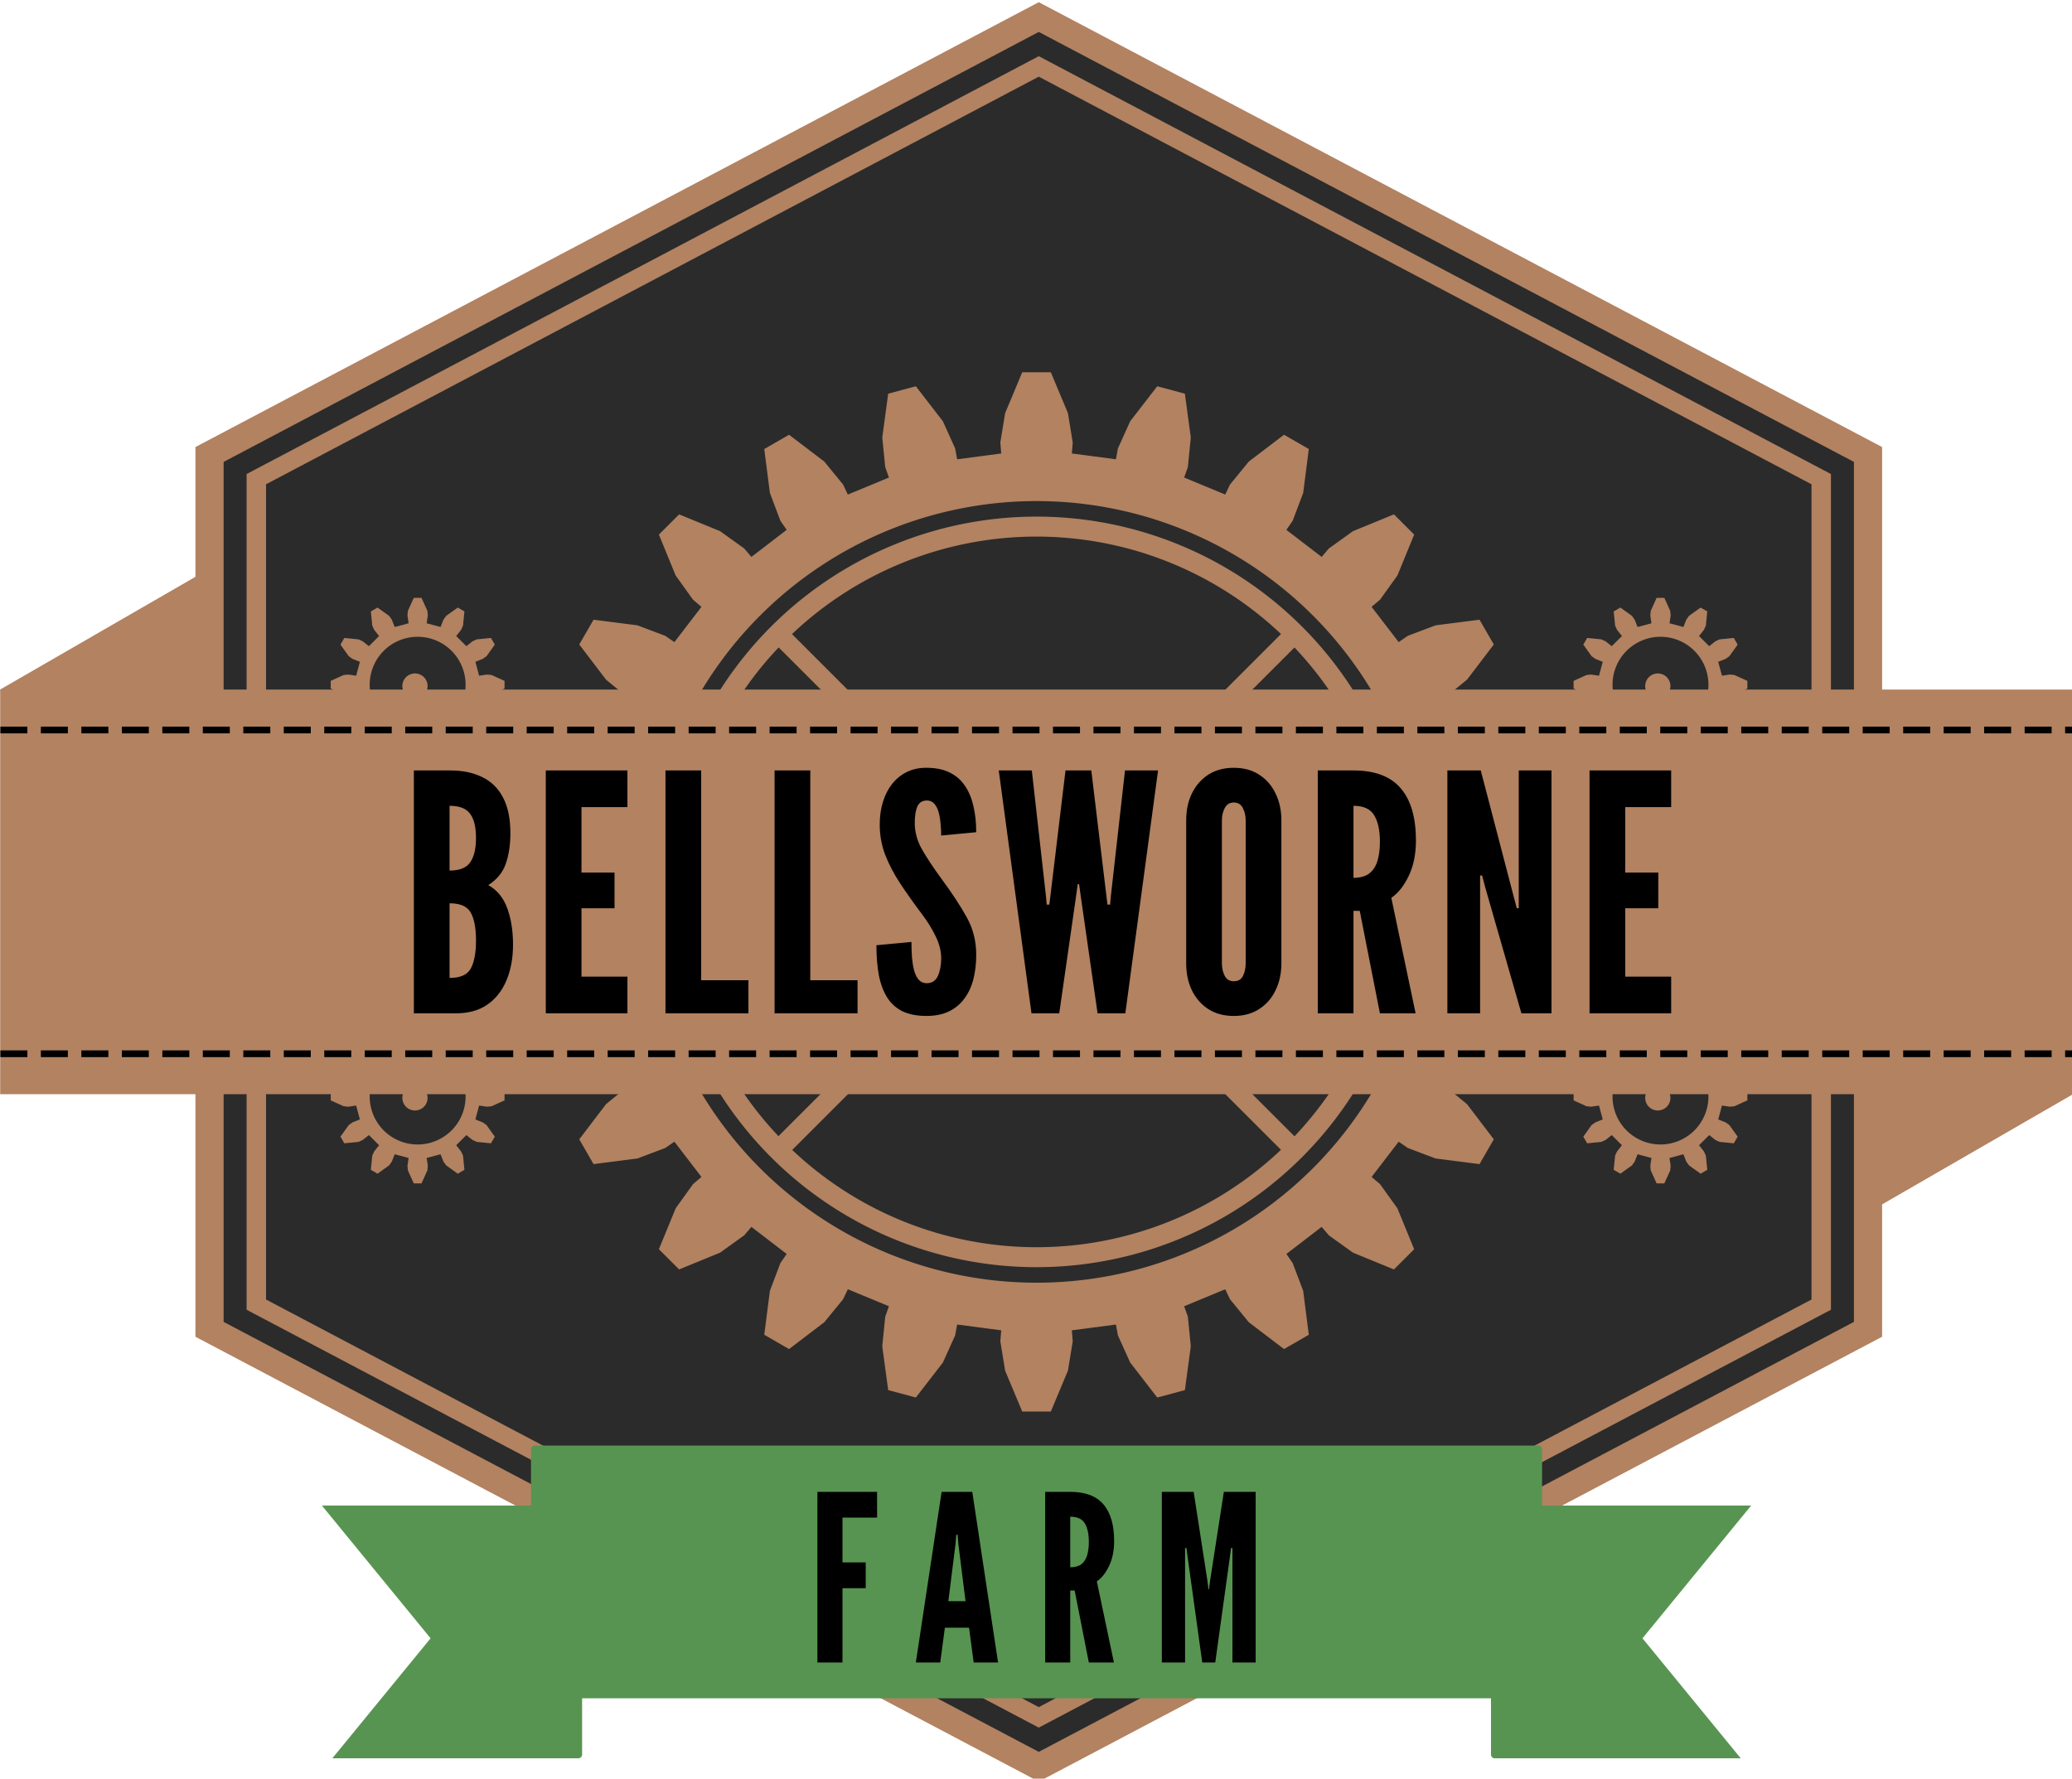 <?xml version="1.0" encoding="UTF-8" standalone="no"?>
<svg
   id="svg8"
   version="1.1"
   viewBox="0 0 154.075 132.292"
   height="500"
   width="582.332"
   sodipodi:docname="bellsworne-farm-no-bg.svg"
   inkscape:version="1.4.2 (ebf0e940d0, 2025-05-08)"
   xmlns:inkscape="http://www.inkscape.org/namespaces/inkscape"
   xmlns:sodipodi="http://sodipodi.sourceforge.net/DTD/sodipodi-0.dtd"
   xmlns="http://www.w3.org/2000/svg"
   xmlns:svg="http://www.w3.org/2000/svg"
   xmlns:rdf="http://www.w3.org/1999/02/22-rdf-syntax-ns#"
   xmlns:cc="http://creativecommons.org/ns#"
   xmlns:dc="http://purl.org/dc/elements/1.1/">
  <sodipodi:namedview
     id="namedview1"
     pagecolor="#505050"
     bordercolor="#ffffff"
     borderopacity="1"
     inkscape:showpageshadow="0"
     inkscape:pageopacity="0"
     inkscape:pagecheckerboard="1"
     inkscape:deskcolor="#505050"
     inkscape:zoom="0.31597094"
     inkscape:cx="291.16602"
     inkscape:cy="248.44057"
     inkscape:window-width="953"
     inkscape:window-height="1070"
     inkscape:window-x="962"
     inkscape:window-y="5"
     inkscape:window-maximized="1"
     inkscape:current-layer="svg8" />
  <defs
     id="defs2" />
  <g
     id="layer1"
     transform="translate(-2756.413,-409.26)">
    <g
       id="g96"
       transform="matrix(0.499,0,0,0.499,2746.088,48.623)">
      <g
         id="g95">
        <g
           id="g94"
           transform="translate(-432.833,937.233)">
          <path
             id="ellipse70"
             style="fill:#ff0000;stroke-width:0.265"
             d="m 673.816,-36.513 a 64.216,39.688 0 0 1 -64.216,39.688 64.216,39.688 0 0 1 -64.216,-39.688 64.216,39.688 0 0 1 64.216,-39.688 64.216,39.688 0 0 1 64.216,39.688 z" />
          <path
             style="fill:#b28261;fill-opacity:1;stroke:none;stroke-width:0.265px;stroke-linecap:butt;stroke-linejoin:miter;stroke-opacity:1"
             d="m 762.442,-51.416 -49.179,28.393 2.7,-40.742 39.158,-0.794 z"
             id="path70" />
          <path
             style="fill:#b28261;fill-opacity:1;stroke:none;stroke-width:0.265px;stroke-linecap:butt;stroke-linejoin:miter;stroke-opacity:1"
             d="m 453.533,-111.726 42.385,-24.471 -1.676,43.328 -34.925,-6.615 -5.783,-12.242"
             id="path71" />
          <g
             id="g76"
             transform="matrix(0.816,0,0,1,112.121,0)">
            <g
               id="g73"
               transform="matrix(1.341,0,0,1,-177.686,6.735)"
               style="fill:#2b2b2b;fill-opacity:1;stroke:none">
              <path
                 style="fill:#2b2b2b;fill-opacity:1;stroke:none;stroke-width:2.646;stroke-miterlimit:4;stroke-dasharray:none"
                 id="path72"
                 d="m 692.519,-26.785 -106.557,61.521 -106.557,-61.521 0,-123.041 106.557,-61.521 106.557,61.521 z" />
              <path
                 style="fill:#2b2b2b;fill-opacity:1;stroke:none;stroke-width:3.839;stroke-miterlimit:4;stroke-dasharray:none"
                 id="path73"
                 d="m 698.892,-23.106 -112.93,65.2 -112.93,-65.2 0,-130.4 112.93,-65.2 112.93,65.2 z" />
            </g>
            <g
               id="g75"
               transform="matrix(1.341,0,0,1,-177.686,6.735)"
               style="stroke:#b28261;stroke-opacity:1">
              <path
                 style="fill:none;stroke:#b28261;stroke-width:2.646;stroke-miterlimit:4;stroke-dasharray:none;stroke-opacity:1"
                 id="path74"
                 d="m 692.519,-26.785 -106.557,61.521 -106.557,-61.521 0,-123.041 106.557,-61.521 106.557,61.521 z" />
              <path
                 style="fill:none;stroke:#b28261;stroke-width:3.839;stroke-miterlimit:4;stroke-dasharray:none;stroke-opacity:1"
                 id="path75"
                 d="m 698.892,-23.106 -112.93,65.2 -112.93,-65.2 0,-130.4 112.93,-65.2 112.93,65.2 z" />
            </g>
          </g>
          <path
             id="path76"
             style="fill:#b28261;fill-opacity:1;stroke:none;stroke-width:0.936"
             d="m 605.855,-159.022 -2.545,6.083 -0.717,4.377 0.133,1.642 -6.57,0.865 -0.296,-1.62 -1.825,-4.043 -4.034,-5.219 -4.12,1.104 -0.883,6.535 0.441,4.414 0.552,1.551 -6.122,2.536 -0.706,-1.488 -2.809,-3.432 -5.248,-3.995 -3.692,2.132 0.837,6.541 1.567,4.149 0.936,1.357 -5.257,4.032 -1.066,-1.254 -3.602,-2.587 -6.102,-2.501 -3.015,3.015 2.501,6.102 2.587,3.602 1.254,1.066 -4.032,5.257 -1.357,-0.936 -4.149,-1.567 -6.541,-0.837 -2.132,3.692 3.995,5.248 3.432,2.809 1.488,0.706 -2.536,6.122 -1.551,-0.554 -4.414,-0.439 -6.535,0.883 -1.103,4.12 5.217,4.034 4.043,1.825 1.62,0.296 -0.865,6.568 -1.642,-0.132 -4.377,0.717 -6.084,2.545 v 4.264 l 6.084,2.545 4.377,0.719 1.642,-0.133 0.865,6.568 -1.62,0.298 -4.043,1.825 -5.217,4.034 1.103,4.118 6.535,0.885 4.414,-0.441 1.551,-0.552 2.536,6.12 -1.488,0.706 -3.432,2.81 -3.995,5.246 2.132,3.694 6.541,-0.837 4.149,-1.569 1.357,-0.934 4.032,5.255 -1.254,1.068 -2.587,3.602 -2.501,6.102 3.015,3.015 6.102,-2.501 3.602,-2.589 1.066,-1.254 5.257,4.034 -0.936,1.355 -1.567,4.149 -0.837,6.542 3.692,2.132 5.248,-3.997 2.809,-3.432 0.706,-1.487 6.122,2.534 -0.552,1.552 -0.441,4.412 0.883,6.537 4.12,1.103 4.034,-5.217 1.825,-4.043 0.296,-1.62 6.57,0.865 -0.133,1.642 0.717,4.376 2.545,6.085 h 4.264 l 2.547,-6.085 0.717,-4.376 -0.133,-1.642 6.568,-0.865 0.298,1.62 1.825,4.043 4.034,5.217 4.12,-1.103 0.883,-6.537 -0.441,-4.412 -0.552,-1.552 6.12,-2.534 0.708,1.487 2.809,3.432 5.246,3.997 3.694,-2.132 -0.837,-6.542 -1.569,-4.149 -0.934,-1.355 5.255,-4.034 1.068,1.254 3.602,2.589 6.102,2.501 3.015,-3.015 -2.501,-6.102 -2.589,-3.602 -1.254,-1.068 4.034,-5.255 1.355,0.934 4.149,1.569 6.542,0.837 2.132,-3.694 -3.995,-5.246 -3.434,-2.81 -1.487,-0.706 2.534,-6.12 1.552,0.552 4.412,0.441 6.537,-0.885 1.103,-4.118 -5.217,-4.034 -4.043,-1.825 -1.62,-0.298 0.865,-6.568 1.642,0.133 4.377,-0.719 6.083,-2.545 v -4.264 l -6.083,-2.545 -4.377,-0.717 -1.642,0.132 -0.865,-6.568 1.62,-0.296 4.043,-1.825 5.217,-4.034 -1.103,-4.12 -6.537,-0.883 -4.412,0.439 -1.552,0.554 -2.534,-6.122 1.487,-0.706 3.434,-2.809 3.995,-5.248 -2.132,-3.692 -6.542,0.837 -4.149,1.567 -1.355,0.936 -4.034,-5.257 1.254,-1.066 2.589,-3.602 2.501,-6.102 -3.015,-3.015 -6.102,2.501 -3.602,2.587 -1.068,1.254 -5.255,-4.032 0.934,-1.357 1.569,-4.149 0.837,-6.541 -3.694,-2.132 -5.246,3.995 -2.809,3.432 -0.708,1.488 -6.12,-2.536 0.552,-1.551 0.441,-4.414 -0.883,-6.535 -4.12,-1.104 -4.034,5.219 -1.825,4.043 -0.298,1.62 -6.568,-0.865 0.133,-1.642 -0.717,-4.377 -2.547,-6.083 z m 1.914,19.199 a 58.252,58.252 0 0 1 0.218,0 58.252,58.252 0 0 1 58.253,58.251 58.252,58.252 0 0 1 -58.253,58.253 58.252,58.252 0 0 1 -58.251,-58.253 58.252,58.252 0 0 1 58.033,-58.251 z m 0.218,2.313 a 55.938,55.938 0 0 0 -55.938,55.94 55.938,55.938 0 0 0 55.938,55.938 55.938,55.938 0 0 0 55.94,-55.938 55.938,55.938 0 0 0 -55.94,-55.94 z m -0.296,2.979 a 52.959,52.959 0 0 1 0.296,0 52.959,52.959 0 0 1 36.433,14.522 l -31.655,31.655 a 8.185,8.185 0 0 0 -4.452,-1.318 8.185,8.185 0 0 0 -4.849,1.591 l -31.917,-31.919 a 52.959,52.959 0 0 1 36.144,-14.531 z m -38.132,16.519 31.961,31.961 a 8.185,8.185 0 0 0 -1.393,4.566 8.185,8.185 0 0 0 1.3,4.425 l -31.898,31.897 a 52.959,52.959 0 0 1 -14.5,-36.406 52.959,52.959 0 0 1 14.531,-36.442 z m 76.867,0.011 a 52.959,52.959 0 0 1 14.522,36.433 52.959,52.959 0 0 1 -14.518,36.426 L 614.92,-76.651 a 8.185,8.185 0 0 0 1.578,-4.833 8.185,8.185 0 0 0 -1.657,-4.935 z m -43.021,43.067 a 8.185,8.185 0 0 0 4.908,1.636 8.185,8.185 0 0 0 4.549,-1.382 l 31.553,31.553 a 52.959,52.959 0 0 1 -36.428,14.518 52.959,52.959 0 0 1 -36.408,-14.498 z" />
          <g
             id="g81"
             transform="translate(-0.591,15.065)">
            <g
               id="g78"
               transform="matrix(0.504,0,0,0.504,263.257,-0.911)">
              <path
                 id="path77"
                 style="fill:#b28261;fill-opacity:1;stroke:none;stroke-width:4.355;stroke-opacity:1"
                 d="m 1890.682,-1044.877 -6.555,14.48 -0.5,5.135 1.285,8.754 -15.498,4.152 -3.264,-8.225 -2.998,-4.195 -12.918,-9.264 -7.451,4.303 1.562,15.818 2.135,4.695 5.49,6.938 -11.346,11.346 -6.938,-5.49 -4.695,-2.135 -15.818,-1.563 -4.303,7.451 9.264,12.918 4.195,2.998 8.225,3.264 -4.154,15.498 -8.752,-1.285 -5.135,0.5 -14.48,6.555 v 8.605 l 14.48,6.555 5.135,0.498 8.752,-1.285 4.154,15.498 -8.225,3.264 -4.195,3 -9.264,12.916 4.303,7.453 15.818,-1.564 4.695,-2.135 6.938,-5.49 11.346,11.346 -5.49,6.938 -2.135,4.697 -1.562,15.816 7.451,4.303 12.918,-9.262 2.998,-4.197 3.264,-8.223 15.498,4.152 -1.285,8.752 0.5,5.135 6.555,14.48 h 8.604 l 6.557,-14.48 0.498,-5.135 -1.285,-8.752 15.498,-4.152 3.264,8.223 3,4.197 12.916,9.262 7.451,-4.303 -1.562,-15.816 -2.135,-4.697 -5.49,-6.938 11.346,-11.346 6.938,5.49 4.697,2.135 15.816,1.564 4.303,-7.453 -9.262,-12.916 -4.197,-3 -8.223,-3.264 4.152,-15.498 8.752,1.285 5.135,-0.498 14.48,-6.555 v -8.605 l -14.48,-6.555 -5.135,-0.5 -8.752,1.285 -4.152,-15.498 8.223,-3.264 4.197,-2.998 9.262,-12.918 -4.303,-7.451 -15.816,1.563 -4.697,2.135 -6.938,5.49 -11.346,-11.346 5.49,-6.938 2.135,-4.695 1.562,-15.818 -7.451,-4.303 -12.916,9.264 -3,4.195 -3.264,8.225 -15.498,-4.152 1.285,-8.754 -0.498,-5.135 -6.557,-14.48 z m 3.912,43.451 a 53.5,53.5 0 0 1 0.391,0 53.5,53.5 0 0 1 53.5,53.5 53.5,53.5 0 0 1 -53.5,53.5 53.5,53.5 0 0 1 -53.5,-53.5 53.5,53.5 0 0 1 53.109,-53.5 z"
                 transform="scale(0.265)" />
              <path
                 id="path78"
                 style="fill:#b28261;fill-opacity:1;stroke:none;stroke-width:0.064;stroke-miterlimit:4;stroke-dasharray:none;stroke-dashoffset:0;stroke-opacity:1"
                 d="m 505.112,-250.806 a 3.731,3.731 0 0 1 -3.731,3.731 3.731,3.731 0 0 1 -3.731,-3.731 3.731,3.731 0 0 1 3.731,-3.731 3.731,3.731 0 0 1 3.731,3.731 z" />
            </g>
            <g
               id="g80"
               transform="matrix(0.504,0,0,0.504,448.465,-0.911)">
              <path
                 id="path79"
                 style="fill:#b28261;fill-opacity:1;stroke:none;stroke-width:4.355;stroke-opacity:1"
                 d="m 1890.682,-1044.877 -6.555,14.48 -0.5,5.135 1.285,8.754 -15.498,4.152 -3.264,-8.225 -2.998,-4.195 -12.918,-9.264 -7.451,4.303 1.562,15.818 2.135,4.695 5.49,6.938 -11.346,11.346 -6.938,-5.49 -4.695,-2.135 -15.818,-1.563 -4.303,7.451 9.264,12.918 4.195,2.998 8.225,3.264 -4.154,15.498 -8.752,-1.285 -5.135,0.5 -14.48,6.555 v 8.605 l 14.48,6.555 5.135,0.498 8.752,-1.285 4.154,15.498 -8.225,3.264 -4.195,3 -9.264,12.916 4.303,7.453 15.818,-1.564 4.695,-2.135 6.938,-5.49 11.346,11.346 -5.49,6.938 -2.135,4.697 -1.562,15.816 7.451,4.303 12.918,-9.262 2.998,-4.197 3.264,-8.223 15.498,4.152 -1.285,8.752 0.5,5.135 6.555,14.48 h 8.604 l 6.557,-14.48 0.498,-5.135 -1.285,-8.752 15.498,-4.152 3.264,8.223 3,4.197 12.916,9.262 7.451,-4.303 -1.562,-15.816 -2.135,-4.697 -5.49,-6.938 11.346,-11.346 6.938,5.49 4.697,2.135 15.816,1.564 4.303,-7.453 -9.262,-12.916 -4.197,-3 -8.223,-3.264 4.152,-15.498 8.752,1.285 5.135,-0.498 14.48,-6.555 v -8.605 l -14.48,-6.555 -5.135,-0.5 -8.752,1.285 -4.152,-15.498 8.223,-3.264 4.197,-2.998 9.262,-12.918 -4.303,-7.451 -15.816,1.563 -4.697,2.135 -6.938,5.49 -11.346,-11.346 5.49,-6.938 2.135,-4.695 1.562,-15.818 -7.451,-4.303 -12.916,9.264 -3,4.195 -3.264,8.225 -15.498,-4.152 1.285,-8.754 -0.498,-5.135 -6.557,-14.48 z m 3.912,43.451 a 53.5,53.5 0 0 1 0.391,0 53.5,53.5 0 0 1 53.5,53.5 53.5,53.5 0 0 1 -53.5,53.5 53.5,53.5 0 0 1 -53.5,-53.5 53.5,53.5 0 0 1 53.109,-53.5 z"
                 transform="scale(0.265)" />
              <path
                 id="path80"
                 style="fill:#b28261;fill-opacity:1;stroke:none;stroke-width:0.064;stroke-miterlimit:4;stroke-dasharray:none;stroke-dashoffset:0;stroke-opacity:1"
                 d="m 505.112,-250.806 a 3.731,3.731 0 0 1 -3.731,3.731 3.731,3.731 0 0 1 -3.731,-3.731 3.731,3.731 0 0 1 3.731,-3.731 3.731,3.731 0 0 1 3.731,3.731 z" />
            </g>
          </g>
          <g
             id="g86"
             transform="translate(-0.591,76.448)">
            <g
               id="g83"
               transform="matrix(0.504,0,0,0.504,263.257,-0.911)">
              <path
                 id="path81"
                 style="fill:#b28261;fill-opacity:1;stroke:none;stroke-width:4.355;stroke-opacity:1"
                 d="m 1890.682,-1044.877 -6.555,14.48 -0.5,5.135 1.285,8.754 -15.498,4.152 -3.264,-8.225 -2.998,-4.195 -12.918,-9.264 -7.451,4.303 1.562,15.818 2.135,4.695 5.49,6.938 -11.346,11.346 -6.938,-5.49 -4.695,-2.135 -15.818,-1.563 -4.303,7.451 9.264,12.918 4.195,2.998 8.225,3.264 -4.154,15.498 -8.752,-1.285 -5.135,0.5 -14.48,6.555 v 8.605 l 14.48,6.555 5.135,0.498 8.752,-1.285 4.154,15.498 -8.225,3.264 -4.195,3 -9.264,12.916 4.303,7.453 15.818,-1.564 4.695,-2.135 6.938,-5.49 11.346,11.346 -5.49,6.938 -2.135,4.697 -1.562,15.816 7.451,4.303 12.918,-9.262 2.998,-4.197 3.264,-8.223 15.498,4.152 -1.285,8.752 0.5,5.135 6.555,14.48 h 8.604 l 6.557,-14.48 0.498,-5.135 -1.285,-8.752 15.498,-4.152 3.264,8.223 3,4.197 12.916,9.262 7.451,-4.303 -1.562,-15.816 -2.135,-4.697 -5.49,-6.938 11.346,-11.346 6.938,5.49 4.697,2.135 15.816,1.564 4.303,-7.453 -9.262,-12.916 -4.197,-3 -8.223,-3.264 4.152,-15.498 8.752,1.285 5.135,-0.498 14.48,-6.555 v -8.605 l -14.48,-6.555 -5.135,-0.5 -8.752,1.285 -4.152,-15.498 8.223,-3.264 4.197,-2.998 9.262,-12.918 -4.303,-7.451 -15.816,1.563 -4.697,2.135 -6.938,5.49 -11.346,-11.346 5.49,-6.938 2.135,-4.695 1.562,-15.818 -7.451,-4.303 -12.916,9.264 -3,4.195 -3.264,8.225 -15.498,-4.152 1.285,-8.754 -0.498,-5.135 -6.557,-14.48 z m 3.912,43.451 a 53.5,53.5 0 0 1 0.391,0 53.5,53.5 0 0 1 53.5,53.5 53.5,53.5 0 0 1 -53.5,53.5 53.5,53.5 0 0 1 -53.5,-53.5 53.5,53.5 0 0 1 53.109,-53.5 z"
                 transform="scale(0.265)" />
              <path
                 id="path83"
                 style="fill:#b28261;fill-opacity:1;stroke:none;stroke-width:0.064;stroke-miterlimit:4;stroke-dasharray:none;stroke-dashoffset:0;stroke-opacity:1"
                 d="m 505.112,-250.806 a 3.731,3.731 0 0 1 -3.731,3.731 3.731,3.731 0 0 1 -3.731,-3.731 3.731,3.731 0 0 1 3.731,-3.731 3.731,3.731 0 0 1 3.731,3.731 z" />
            </g>
            <g
               id="g85"
               transform="matrix(0.504,0,0,0.504,448.465,-0.911)">
              <path
                 id="path84"
                 style="fill:#b28261;fill-opacity:1;stroke:none;stroke-width:4.355;stroke-opacity:1"
                 d="m 1890.682,-1044.877 -6.555,14.48 -0.5,5.135 1.285,8.754 -15.498,4.152 -3.264,-8.225 -2.998,-4.195 -12.918,-9.264 -7.451,4.303 1.562,15.818 2.135,4.695 5.49,6.938 -11.346,11.346 -6.938,-5.49 -4.695,-2.135 -15.818,-1.563 -4.303,7.451 9.264,12.918 4.195,2.998 8.225,3.264 -4.154,15.498 -8.752,-1.285 -5.135,0.5 -14.48,6.555 v 8.605 l 14.48,6.555 5.135,0.498 8.752,-1.285 4.154,15.498 -8.225,3.264 -4.195,3 -9.264,12.916 4.303,7.453 15.818,-1.564 4.695,-2.135 6.938,-5.49 11.346,11.346 -5.49,6.938 -2.135,4.697 -1.562,15.816 7.451,4.303 12.918,-9.262 2.998,-4.197 3.264,-8.223 15.498,4.152 -1.285,8.752 0.5,5.135 6.555,14.48 h 8.604 l 6.557,-14.48 0.498,-5.135 -1.285,-8.752 15.498,-4.152 3.264,8.223 3,4.197 12.916,9.262 7.451,-4.303 -1.562,-15.816 -2.135,-4.697 -5.49,-6.938 11.346,-11.346 6.938,5.49 4.697,2.135 15.816,1.564 4.303,-7.453 -9.262,-12.916 -4.197,-3 -8.223,-3.264 4.152,-15.498 8.752,1.285 5.135,-0.498 14.48,-6.555 v -8.605 l -14.48,-6.555 -5.135,-0.5 -8.752,1.285 -4.152,-15.498 8.223,-3.264 4.197,-2.998 9.262,-12.918 -4.303,-7.451 -15.816,1.563 -4.697,2.135 -6.938,5.49 -11.346,-11.346 5.49,-6.938 2.135,-4.695 1.562,-15.818 -7.451,-4.303 -12.916,9.264 -3,4.195 -3.264,8.225 -15.498,-4.152 1.285,-8.754 -0.498,-5.135 -6.557,-14.48 z m 3.912,43.451 a 53.5,53.5 0 0 1 0.391,0 53.5,53.5 0 0 1 53.5,53.5 53.5,53.5 0 0 1 -53.5,53.5 53.5,53.5 0 0 1 -53.5,-53.5 53.5,53.5 0 0 1 53.109,-53.5 z"
                 transform="scale(0.265)" />
              <path
                 id="path85"
                 style="fill:#b28261;fill-opacity:1;stroke:none;stroke-width:0.064;stroke-miterlimit:4;stroke-dasharray:none;stroke-dashoffset:0;stroke-opacity:1"
                 d="m 505.112,-250.806 a 3.731,3.731 0 0 1 -3.731,3.731 3.731,3.731 0 0 1 -3.731,-3.731 3.731,3.731 0 0 1 3.731,-3.731 3.731,3.731 0 0 1 3.731,3.731 z" />
            </g>
          </g>
          <g
             id="g91"
             transform="matrix(0.76,0,0,0.76,151.877,-18.443)">
            <path
               id="rect86"
               style="fill:#b28261;stroke-width:4.733"
               d="m 396.939,-122.748 h 406.482 v 79.36 H 396.939 Z" />
            <path
               style="font-size:64.803px;line-height:1.25;font-family:'League Gothic';-inkscape-font-specification:'League Gothic';text-align:center;letter-spacing:2.277px;text-anchor:middle;stroke-width:0.675"
               d="m 478.055,-59.252 v -47.631 h 7.128 q 3.629,0 6.254,1.296 2.657,1.264 4.083,3.985 1.458,2.722 1.458,7.031 0,3.435 -0.907,5.994 -0.875,2.56 -3.435,4.18 2.592,1.426 3.726,4.536 1.134,3.078 1.134,7.128 0,3.985 -1.296,7.031 -1.264,3.046 -3.759,4.763 -2.463,1.685 -6.092,1.685 z m 6.999,-6.934 q 3.175,0 4.18,-1.879 1.004,-1.912 1.004,-5.443 0,-3.597 -1.004,-5.443 -1.004,-1.879 -4.18,-1.879 z m 0,-21.061 q 2.949,0 4.05,-1.62 1.134,-1.62 1.134,-4.795 0,-3.208 -1.166,-4.731 -1.134,-1.555 -4.018,-1.555 z m 18.867,27.995 v -47.631 h 16.006 v 7.193 h -9.008 v 12.831 h 6.48 v 6.999 h -6.48 v 13.414 h 9.008 v 7.193 z m 23.468,0 v -47.631 h 6.999 v 41.15 h 9.267 v 6.48 z m 21.394,0 v -47.631 h 6.999 v 41.15 h 9.267 v 6.48 z m 29.819,0.518 q -2.884,0 -4.795,-0.94 -1.912,-0.972 -3.013,-2.787 -1.102,-1.814 -1.588,-4.374 -0.454,-2.56 -0.454,-5.768 l 6.869,-0.648 q 0,1.555 0.097,3.013 0.13,1.426 0.421,2.592 0.324,1.134 0.907,1.814 0.616,0.68 1.555,0.68 1.555,0 2.203,-1.426 0.648,-1.458 0.648,-3.499 0,-2.041 -1.069,-4.245 -1.069,-2.203 -2.56,-4.18 -2.527,-3.37 -4.439,-6.254 -1.879,-2.884 -2.949,-5.67 -1.037,-2.787 -1.037,-5.832 0,-2.398 0.616,-4.407 0.616,-2.041 1.782,-3.532 1.199,-1.523 2.884,-2.365 1.685,-0.842 3.856,-0.842 2.689,0 4.536,0.907 1.879,0.907 3.013,2.592 1.166,1.685 1.685,4.018 0.551,2.301 0.551,5.119 l -6.869,0.648 q 0,-1.199 -0.13,-2.398 -0.097,-1.231 -0.389,-2.236 -0.292,-1.004 -0.842,-1.62 -0.551,-0.616 -1.426,-0.616 -1.361,0 -1.879,1.166 -0.518,1.134 -0.518,3.24 0,2.722 1.458,5.249 1.458,2.527 3.921,5.897 2.949,3.985 4.795,7.323 1.879,3.337 1.879,7.388 0,2.56 -0.551,4.763 -0.551,2.171 -1.75,3.791 -1.166,1.62 -3.013,2.527 -1.815,0.907 -4.407,0.907 z m 20.552,-0.518 -6.416,-47.631 h 6.48 l 2.787,24.755 0.13,1.555 h 0.518 l 0.194,-1.555 2.981,-24.755 h 5.055 l 2.981,24.755 0.194,1.555 h 0.518 l 0.13,-1.555 2.787,-24.755 h 6.48 l -6.416,47.631 h -5.443 l -3.24,-22.552 -0.389,-2.787 h -0.259 l -0.389,2.787 -3.24,22.552 z m 39.669,0.518 q -2.916,0 -5.022,-1.361 -2.074,-1.361 -3.208,-3.694 -1.102,-2.333 -1.102,-5.249 v -28.06 q 0,-2.949 1.102,-5.249 1.134,-2.333 3.208,-3.694 2.106,-1.361 5.022,-1.361 2.916,0 4.99,1.361 2.106,1.361 3.208,3.694 1.134,2.333 1.134,5.249 v 28.06 q 0,2.916 -1.134,5.249 -1.102,2.333 -3.208,3.694 -2.074,1.361 -4.99,1.361 z m 0,-6.804 q 1.296,0 1.814,-1.069 0.518,-1.102 0.518,-2.43 v -28.06 q 0,-1.328 -0.551,-2.398 -0.551,-1.102 -1.782,-1.102 -1.199,0 -1.782,1.102 -0.551,1.069 -0.551,2.398 v 28.06 q 0,1.328 0.551,2.43 0.551,1.069 1.782,1.069 z m 16.469,6.286 v -47.631 h 6.999 q 6.286,0 9.267,3.499 2.981,3.467 2.981,10.239 0,4.018 -1.426,6.966 -1.393,2.916 -3.402,4.277 l 4.763,22.649 h -6.999 l -3.953,-20.089 h -1.231 v 20.089 z m 6.999,-26.569 q 1.944,0 3.078,-0.842 1.134,-0.875 1.62,-2.463 0.486,-1.588 0.486,-3.759 0,-3.402 -1.134,-5.217 -1.102,-1.847 -4.05,-1.847 z m 18.413,26.569 v -47.631 h 6.545 l 6.48,24.82 0.583,2.203 h 0.389 v -27.023 h 6.416 v 47.631 h -5.897 l -7.128,-24.82 -0.583,-2.203 h -0.389 v 27.023 z m 27.874,0 v -47.631 h 16.006 v 7.193 h -9.008 v 12.831 h 6.48 v 6.999 h -6.48 v 13.414 h 9.008 v 7.193 z"
               id="text86"
               aria-label="BELLSWORNE" />
            <g
               id="g90"
               transform="translate(-0.424,-0.518)">
              <g
                 id="g87"
                 style="opacity:1">
                <path
                   style="color:#000000;font-style:normal;font-variant:normal;font-weight:normal;font-stretch:normal;font-size:medium;line-height:normal;font-family:sans-serif;font-variant-ligatures:normal;font-variant-position:normal;font-variant-caps:normal;font-variant-numeric:normal;font-variant-alternates:normal;font-variant-east-asian:normal;font-feature-settings:normal;font-variation-settings:normal;text-indent:0;text-align:start;text-decoration:none;text-decoration-line:none;text-decoration-style:solid;text-decoration-color:#000000;letter-spacing:normal;word-spacing:normal;text-transform:none;writing-mode:lr-tb;direction:ltr;text-orientation:mixed;dominant-baseline:auto;baseline-shift:baseline;text-anchor:start;white-space:normal;shape-padding:0;shape-margin:0;inline-size:0;clip-rule:nonzero;display:inline;overflow:visible;visibility:visible;isolation:auto;mix-blend-mode:normal;color-interpolation:sRGB;color-interpolation-filters:linearRGB;solid-color:#000000;solid-opacity:1;vector-effect:none;fill:#b28261;fill-opacity:1;fill-rule:nonzero;stroke:none;stroke-width:1.323;stroke-linecap:butt;stroke-linejoin:miter;stroke-miterlimit:4;stroke-dasharray:5.292, 2.646;stroke-dashoffset:0;stroke-opacity:1;color-rendering:auto;image-rendering:auto;shape-rendering:auto;text-rendering:auto;enable-background:accumulate;stop-color:#000000;stop-opacity:1"
                   d="m 397.404,-114.3 h 406.4"
                   id="path86" />
                <path
                   style="color:#000000;font-style:normal;font-variant:normal;font-weight:normal;font-stretch:normal;font-size:medium;line-height:normal;font-family:sans-serif;font-variant-ligatures:normal;font-variant-position:normal;font-variant-caps:normal;font-variant-numeric:normal;font-variant-alternates:normal;font-variant-east-asian:normal;font-feature-settings:normal;font-variation-settings:normal;text-indent:0;text-align:start;text-decoration:none;text-decoration-line:none;text-decoration-style:solid;text-decoration-color:#000000;letter-spacing:normal;word-spacing:normal;text-transform:none;writing-mode:lr-tb;direction:ltr;text-orientation:mixed;dominant-baseline:auto;baseline-shift:baseline;text-anchor:start;white-space:normal;shape-padding:0;shape-margin:0;inline-size:0;clip-rule:nonzero;display:inline;overflow:visible;visibility:visible;isolation:auto;mix-blend-mode:normal;color-interpolation:sRGB;color-interpolation-filters:linearRGB;solid-color:#000000;solid-opacity:1;vector-effect:none;fill:#000000;fill-opacity:1;fill-rule:nonzero;stroke:none;stroke-linecap:butt;stroke-linejoin:miter;stroke-miterlimit:4;stroke-dasharray:5.292, 2.646;stroke-dashoffset:0;stroke-opacity:1;color-rendering:auto;image-rendering:auto;shape-rendering:auto;text-rendering:auto;enable-background:accumulate;stop-color:#000000;stop-opacity:1"
                   d="m 397.404,-114.961 v 1.322 h 5.291 v -1.322 z m 7.938,0 v 1.322 h 5.291 v -1.322 z m 7.938,0 v 1.322 h 5.291 v -1.322 z m 7.938,0 v 1.322 h 5.291 v -1.322 z m 7.938,0 v 1.322 h 5.291 v -1.322 z m 7.938,0 v 1.322 h 5.291 v -1.322 z m 7.938,0 v 1.322 h 5.291 v -1.322 z m 7.938,0 v 1.322 h 5.291 v -1.322 z m 7.938,0 v 1.322 h 5.291 v -1.322 z m 7.938,0 v 1.322 h 5.291 v -1.322 z m 7.938,0 v 1.322 h 5.291 v -1.322 z m 7.938,0 v 1.322 h 5.291 v -1.322 z m 7.938,0 v 1.322 h 5.291 v -1.322 z m 7.938,0 v 1.322 h 5.291 v -1.322 z m 7.938,0 v 1.322 h 5.291 v -1.322 z m 7.938,0 v 1.322 h 5.291 v -1.322 z m 7.938,0 v 1.322 h 5.291 v -1.322 z m 7.938,0 v 1.322 h 5.291 v -1.322 z m 7.938,0 v 1.322 h 5.291 v -1.322 z m 7.938,0 v 1.322 h 5.291 v -1.322 z m 7.938,0 v 1.322 h 5.291 v -1.322 z m 7.938,0 v 1.322 h 5.291 v -1.322 z m 7.938,0 v 1.322 h 5.291 v -1.322 z m 7.938,0 v 1.322 h 5.291 v -1.322 z m 7.938,0 v 1.322 h 5.291 v -1.322 z m 7.938,0 v 1.322 h 5.291 v -1.322 z m 7.938,0 v 1.322 h 5.291 v -1.322 z m 7.938,0 v 1.322 h 5.291 v -1.322 z m 7.938,0 v 1.322 h 5.291 v -1.322 z m 7.938,0 v 1.322 h 5.291 v -1.322 z m 7.938,0 v 1.322 h 5.291 v -1.322 z m 7.938,0 v 1.322 h 5.291 v -1.322 z m 7.938,0 v 1.322 h 5.291 v -1.322 z m 7.938,0 v 1.322 h 5.291 v -1.322 z m 7.938,0 v 1.322 h 5.291 v -1.322 z m 7.938,0 v 1.322 h 5.291 v -1.322 z m 7.938,0 v 1.322 h 5.291 v -1.322 z m 7.938,0 v 1.322 h 5.291 v -1.322 z m 7.938,0 v 1.322 h 5.291 v -1.322 z m 7.938,0 v 1.322 h 5.291 v -1.322 z m 7.938,0 v 1.322 h 5.291 v -1.322 z m 7.938,0 v 1.322 h 5.291 v -1.322 z m 7.938,0 v 1.322 h 5.291 v -1.322 z m 7.938,0 v 1.322 h 5.291 v -1.322 z m 7.938,0 v 1.322 h 5.291 v -1.322 z m 7.938,0 v 1.322 h 5.291 v -1.322 z m 7.938,0 v 1.322 h 5.291 v -1.322 z m 7.938,0 v 1.322 h 5.291 v -1.322 z m 7.938,0 v 1.322 h 5.291 v -1.322 z m 7.938,0 v 1.322 h 5.291 v -1.322 z m 7.938,0 v 1.322 h 5.291 v -1.322 z m 7.938,0 v 1.322 h 1.588 v -1.322 z"
                   id="path87" />
              </g>
              <g
                 id="g89"
                 style="opacity:1"
                 transform="translate(0,63.5)">
                <path
                   style="color:#000000;font-style:normal;font-variant:normal;font-weight:normal;font-stretch:normal;font-size:medium;line-height:normal;font-family:sans-serif;font-variant-ligatures:normal;font-variant-position:normal;font-variant-caps:normal;font-variant-numeric:normal;font-variant-alternates:normal;font-variant-east-asian:normal;font-feature-settings:normal;font-variation-settings:normal;text-indent:0;text-align:start;text-decoration:none;text-decoration-line:none;text-decoration-style:solid;text-decoration-color:#000000;letter-spacing:normal;word-spacing:normal;text-transform:none;writing-mode:lr-tb;direction:ltr;text-orientation:mixed;dominant-baseline:auto;baseline-shift:baseline;text-anchor:start;white-space:normal;shape-padding:0;shape-margin:0;inline-size:0;clip-rule:nonzero;display:inline;overflow:visible;visibility:visible;isolation:auto;mix-blend-mode:normal;color-interpolation:sRGB;color-interpolation-filters:linearRGB;solid-color:#000000;solid-opacity:1;vector-effect:none;fill:#b28261;fill-opacity:1;fill-rule:nonzero;stroke:none;stroke-width:1.323;stroke-linecap:butt;stroke-linejoin:miter;stroke-miterlimit:4;stroke-dasharray:5.292, 2.646;stroke-dashoffset:0;stroke-opacity:1;color-rendering:auto;image-rendering:auto;shape-rendering:auto;text-rendering:auto;enable-background:accumulate;stop-color:#000000;stop-opacity:1"
                   d="m 397.404,-114.3 h 406.4"
                   id="path88" />
                <path
                   style="color:#000000;font-style:normal;font-variant:normal;font-weight:normal;font-stretch:normal;font-size:medium;line-height:normal;font-family:sans-serif;font-variant-ligatures:normal;font-variant-position:normal;font-variant-caps:normal;font-variant-numeric:normal;font-variant-alternates:normal;font-variant-east-asian:normal;font-feature-settings:normal;font-variation-settings:normal;text-indent:0;text-align:start;text-decoration:none;text-decoration-line:none;text-decoration-style:solid;text-decoration-color:#000000;letter-spacing:normal;word-spacing:normal;text-transform:none;writing-mode:lr-tb;direction:ltr;text-orientation:mixed;dominant-baseline:auto;baseline-shift:baseline;text-anchor:start;white-space:normal;shape-padding:0;shape-margin:0;inline-size:0;clip-rule:nonzero;display:inline;overflow:visible;visibility:visible;isolation:auto;mix-blend-mode:normal;color-interpolation:sRGB;color-interpolation-filters:linearRGB;solid-color:#000000;solid-opacity:1;vector-effect:none;fill:#000000;fill-opacity:1;fill-rule:nonzero;stroke:none;stroke-linecap:butt;stroke-linejoin:miter;stroke-miterlimit:4;stroke-dasharray:5.292, 2.646;stroke-dashoffset:0;stroke-opacity:1;color-rendering:auto;image-rendering:auto;shape-rendering:auto;text-rendering:auto;enable-background:accumulate;stop-color:#000000;stop-opacity:1"
                   d="m 397.404,-114.961 v 1.322 h 5.291 v -1.322 z m 7.938,0 v 1.322 h 5.291 v -1.322 z m 7.938,0 v 1.322 h 5.291 v -1.322 z m 7.938,0 v 1.322 h 5.291 v -1.322 z m 7.938,0 v 1.322 h 5.291 v -1.322 z m 7.938,0 v 1.322 h 5.291 v -1.322 z m 7.938,0 v 1.322 h 5.291 v -1.322 z m 7.938,0 v 1.322 h 5.291 v -1.322 z m 7.938,0 v 1.322 h 5.291 v -1.322 z m 7.938,0 v 1.322 h 5.291 v -1.322 z m 7.938,0 v 1.322 h 5.291 v -1.322 z m 7.938,0 v 1.322 h 5.291 v -1.322 z m 7.938,0 v 1.322 h 5.291 v -1.322 z m 7.938,0 v 1.322 h 5.291 v -1.322 z m 7.938,0 v 1.322 h 5.291 v -1.322 z m 7.938,0 v 1.322 h 5.291 v -1.322 z m 7.938,0 v 1.322 h 5.291 v -1.322 z m 7.938,0 v 1.322 h 5.291 v -1.322 z m 7.938,0 v 1.322 h 5.291 v -1.322 z m 7.938,0 v 1.322 h 5.291 v -1.322 z m 7.938,0 v 1.322 h 5.291 v -1.322 z m 7.938,0 v 1.322 h 5.291 v -1.322 z m 7.938,0 v 1.322 h 5.291 v -1.322 z m 7.938,0 v 1.322 h 5.291 v -1.322 z m 7.938,0 v 1.322 h 5.291 v -1.322 z m 7.938,0 v 1.322 h 5.291 v -1.322 z m 7.938,0 v 1.322 h 5.291 v -1.322 z m 7.938,0 v 1.322 h 5.291 v -1.322 z m 7.938,0 v 1.322 h 5.291 v -1.322 z m 7.938,0 v 1.322 h 5.291 v -1.322 z m 7.938,0 v 1.322 h 5.291 v -1.322 z m 7.938,0 v 1.322 h 5.291 v -1.322 z m 7.938,0 v 1.322 h 5.291 v -1.322 z m 7.938,0 v 1.322 h 5.291 v -1.322 z m 7.938,0 v 1.322 h 5.291 v -1.322 z m 7.938,0 v 1.322 h 5.291 v -1.322 z m 7.938,0 v 1.322 h 5.291 v -1.322 z m 7.938,0 v 1.322 h 5.291 v -1.322 z m 7.938,0 v 1.322 h 5.291 v -1.322 z m 7.938,0 v 1.322 h 5.291 v -1.322 z m 7.938,0 v 1.322 h 5.291 v -1.322 z m 7.938,0 v 1.322 h 5.291 v -1.322 z m 7.938,0 v 1.322 h 5.291 v -1.322 z m 7.938,0 v 1.322 h 5.291 v -1.322 z m 7.938,0 v 1.322 h 5.291 v -1.322 z m 7.938,0 v 1.322 h 5.291 v -1.322 z m 7.938,0 v 1.322 h 5.291 v -1.322 z m 7.938,0 v 1.322 h 5.291 v -1.322 z m 7.938,0 v 1.322 h 5.291 v -1.322 z m 7.938,0 v 1.322 h 5.291 v -1.322 z m 7.938,0 v 1.322 h 5.291 v -1.322 z m 7.938,0 v 1.322 h 1.588 v -1.322 z"
                   id="path89" />
              </g>
            </g>
          </g>
          <g
             id="g92"
             transform="translate(0,-174.625)" />
          <g
             id="g93"
             transform="translate(-2.993,2.749)">
            <path
               id="path92"
               style="opacity:1;fill:#589451;fill-opacity:1;stroke:none;stroke-width:1.177;stroke-miterlimit:4;stroke-dasharray:none;stroke-dashoffset:0;stroke-opacity:1"
               d="m 536.205,-1.793 c -0.31,0 -0.559,0.249 -0.559,0.559 v 8.387 h -31.157 l 16.193,19.783 -14.639,17.885 h 36.658 c 0.31,0 0.559,-0.249 0.559,-0.559 v -8.387 h 135.442 v 8.387 c 0,0.31 0.249,0.559 0.559,0.559 h 36.658 L 701.279,26.936 717.472,7.153 h -31.157 v -8.387 c 0,-0.31 -0.249,-0.559 -0.559,-0.559 z" />
            <path
               style="font-size:34.61px;line-height:1.25;font-family:'League Gothic';-inkscape-font-specification:'League Gothic';letter-spacing:5.03px;stroke-width:2.36"
               d="M 578.326,30.544 V 5.106 H 587.221 V 8.947 h -5.157 v 6.68 h 3.461 v 3.842 h -3.461 v 11.075 z m 14.669,0 3.842,-25.438 h 4.569 l 3.842,25.438 h -3.634 l -0.692,-5.191 h -3.599 l -0.692,5.191 z m 4.845,-9.137 h 2.561 l -1.073,-8.549 -0.104,-1.35 h -0.208 l -0.104,1.35 z m 14.427,9.137 V 5.106 h 3.738 q 3.357,0 4.949,1.869 1.592,1.852 1.592,5.468 0,2.146 -0.761,3.721 -0.744,1.557 -1.817,2.284 l 2.544,12.096 h -3.738 l -2.111,-10.729 h -0.658 v 10.729 z m 3.738,-14.19 q 1.038,0 1.644,-0.45 0.606,-0.467 0.865,-1.315 0.26,-0.848 0.26,-2.007 0,-1.817 -0.606,-2.786 -0.588,-0.986 -2.163,-0.986 z m 13.648,14.19 V 5.106 h 4.742 l 2.042,13.186 0.173,1.35 h 0.069 l 0.173,-1.35 2.042,-13.186 h 4.742 V 30.544 h -3.461 v -17.063 h -0.208 l -0.138,1.073 -2.215,15.99 h -1.938 l -2.215,-15.99 -0.138,-1.073 h -0.208 v 17.063 z"
               id="text92"
               aria-label="FARM" />
          </g>
        </g>
      </g>
    </g>
  </g>
</svg>
